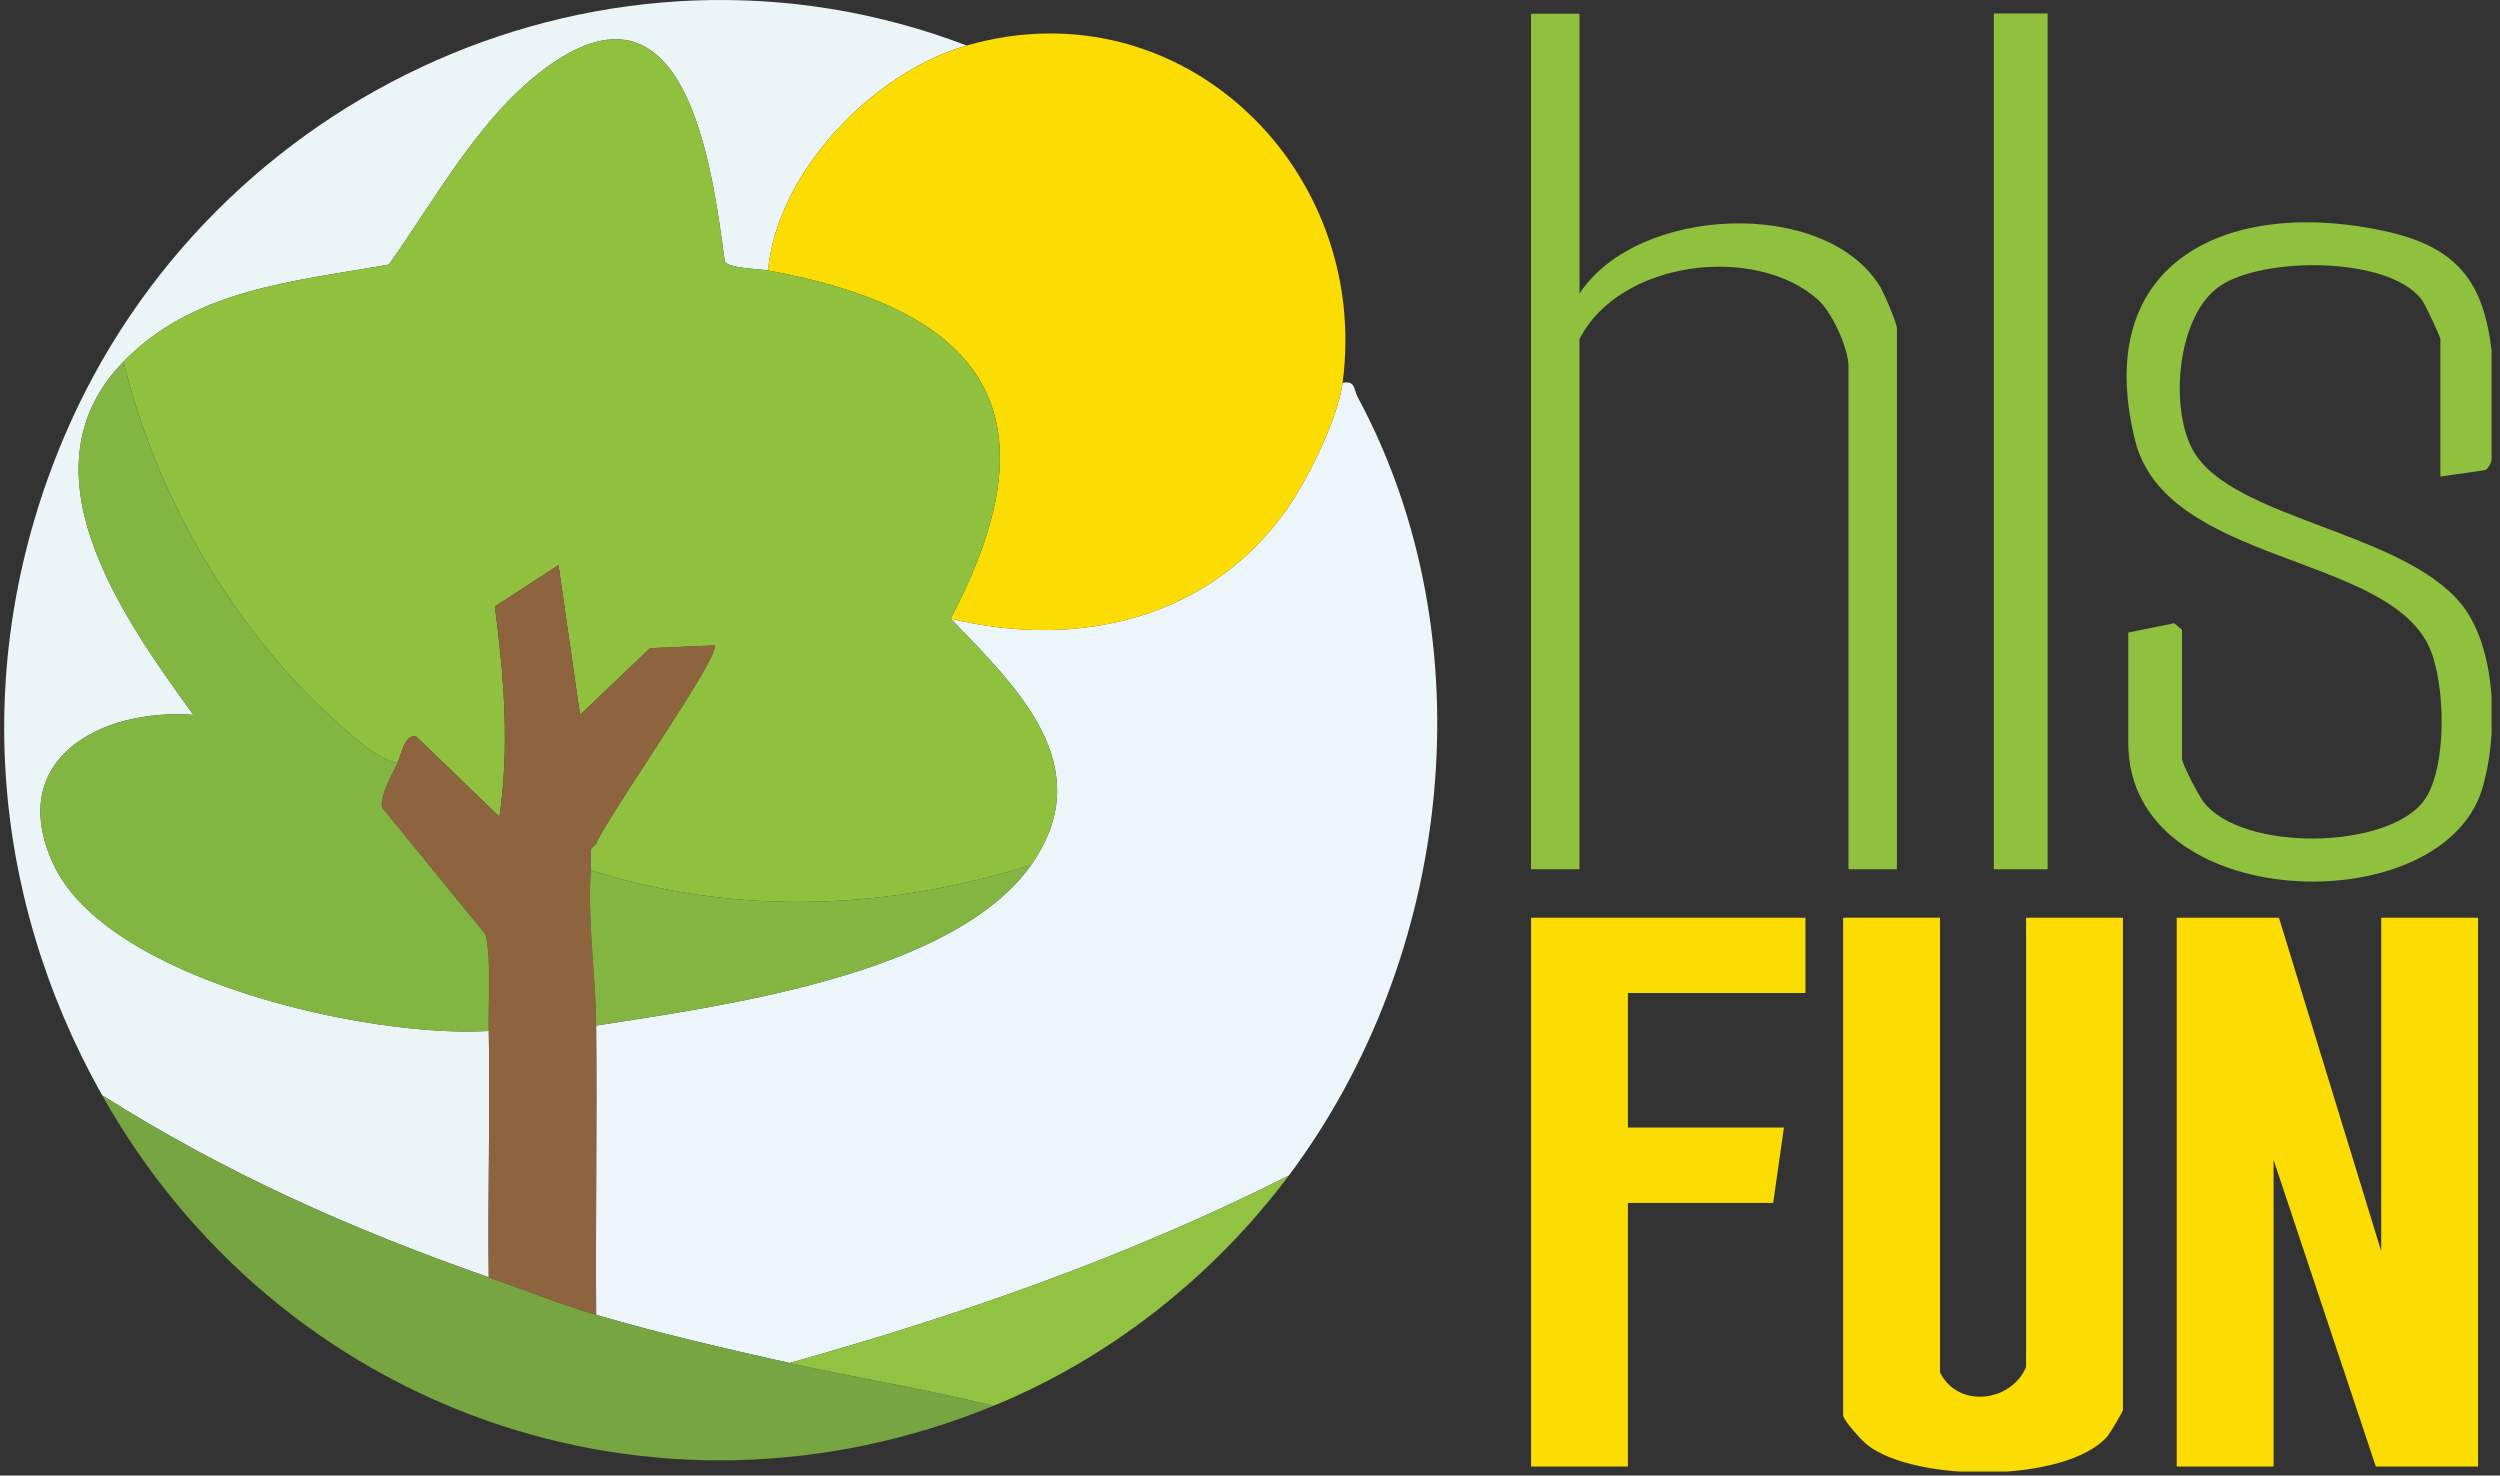 <?xml version="1.0" encoding="UTF-8"?> <svg xmlns="http://www.w3.org/2000/svg" xmlns:xlink="http://www.w3.org/1999/xlink" width="593" zoomAndPan="magnify" viewBox="0 0 444.75 262.5" height="350" preserveAspectRatio="xMidYMid meet" version="1.0"><rect x="0" y="0" width="444.75" height="262.5" fill="#333333" stroke="none"/><defs><clipPath id="e1cbf25bee"><path d="M 0.297 0 L 444.203 0 L 444.203 262 L 0.297 262 Z M 0.297 0 " clip-rule="nonzero"></path></clipPath><clipPath id="bd9ba02814"><path d="M 0.297 0 L 172 0 L 172 228 L 0.297 228 Z M 0.297 0 " clip-rule="nonzero"></path></clipPath><clipPath id="430894989a"><path d="M 378 39 L 443.254 39 L 443.254 157 L 378 157 Z M 378 39 " clip-rule="nonzero"></path></clipPath><clipPath id="62a7f3e9f5"><path d="M 327 163 L 378 163 L 378 261.789 L 327 261.789 Z M 327 163 " clip-rule="nonzero"></path></clipPath><clipPath id="75b2847d2f"><rect x="0" width="445" y="0" height="262"></rect></clipPath></defs><g clip-path="url(#e1cbf25bee)"><g><g clip-path="url(#75b2847d2f)"><path fill="#ebf5fa" d="M 238.836 68.125 C 241.145 67.617 240.812 69.297 241.527 70.629 C 264.855 113.984 258.387 170.266 229.281 209.133 C 200.906 223.453 171.047 233.91 140.441 242.477 C 129.008 239.902 117.277 237.219 106.055 233.902 C 105.949 216.766 106.199 199.59 106.055 182.449 C 128.301 178.945 169.594 173.516 183.434 153.871 C 195.766 136.363 180.863 122.223 169.105 110.039 C 191.84 115.613 215.414 110.07 229.109 90.328 C 232.816 84.984 238.004 74.43 238.844 68.113 Z M 238.836 68.125 " fill-opacity="1" fill-rule="nonzero"></path><g clip-path="url(#bd9ba02814)"><path fill="#ebf5f8" d="M 171.973 8.098 C 155.266 12.91 138.266 30.598 136.629 48.109 C 135.016 47.812 129.648 47.766 128.941 46.516 C 126.609 29.008 121.902 -6.66 96.59 12.461 C 85.164 21.09 77.352 35.551 69.188 47.062 C 52.309 50.07 34.551 51.406 21.992 64.305 C 3.137 83.68 21.855 109.832 34.406 127.18 C 18.113 125.91 0.969 134.98 9.41 153.555 C 18.906 174.457 65.938 184.719 86.953 183.402 C 87.211 197.988 86.762 212.641 86.953 227.234 C 62.5 218.68 40.102 208.703 18.168 194.844 C -2.223 158.578 -4.984 116.52 11.312 77.953 C 37.418 16.184 108.359 -16.184 171.973 8.098 Z M 171.973 8.098 " fill-opacity="1" fill-rule="nonzero"></path></g><path fill="#77a542" d="M 86.953 227.234 C 93.352 229.473 99.504 231.969 106.055 233.902 C 117.289 237.219 129.008 239.902 140.441 242.477 C 152.496 245.191 164.75 247.125 176.738 250.098 C 116.383 274.801 49.672 250.867 18.16 194.836 C 40.09 208.703 62.488 218.668 86.941 227.223 Z M 86.953 227.234 " fill-opacity="1" fill-rule="nonzero"></path><path fill="#91c242" d="M 229.281 209.133 C 215.902 227.004 197.531 241.59 176.738 250.098 C 164.75 247.117 152.496 245.191 140.441 242.477 C 171.047 233.91 200.906 223.453 229.281 209.133 Z M 229.281 209.133 " fill-opacity="1" fill-rule="nonzero"></path><path fill="#fbdd04" d="M 171.973 8.098 C 210.094 -2.879 243.918 29.98 238.844 68.125 C 238.004 74.441 232.828 84.996 229.109 90.34 C 215.414 110.078 191.84 115.621 169.105 110.051 C 188.707 73.078 174.445 55.035 136.629 48.117 C 138.266 30.598 155.266 12.91 171.973 8.105 Z M 171.973 8.098 " fill-opacity="1" fill-rule="nonzero"></path><path fill="#8fc13f" d="M 21.992 64.312 C 34.551 51.414 52.309 50.082 69.188 47.07 C 77.344 35.562 85.156 21.102 96.59 12.469 C 121.902 -6.648 126.609 29.016 128.941 46.527 C 129.648 47.766 135.016 47.824 136.629 48.117 C 174.445 55.035 188.707 73.078 169.105 110.051 C 180.863 122.234 195.766 136.371 183.434 153.879 C 157.645 161.941 131.062 162.977 105.102 154.832 C 105.188 153.574 105.043 152.289 105.102 151.023 C 105.379 150.727 105.93 150.402 106.055 150.07 C 107.699 145.754 128.605 116.176 127.07 114.82 L 115.625 115.309 L 103.191 127.195 L 99.359 100.523 L 88.039 107.887 C 89.664 120.328 90.656 132.781 88.852 145.297 L 74.027 131.016 C 71.945 130.551 71.375 134.371 70.703 135.77 C 67.113 134.969 63.438 131.578 60.645 129.129 C 41.906 112.68 27.777 88.473 21.98 64.324 Z M 21.992 64.312 " fill-opacity="1" fill-rule="nonzero"></path><path fill="#8e643f" d="M 70.703 135.77 C 71.375 134.371 71.945 130.551 74.027 131.016 L 88.852 145.297 C 90.668 132.781 89.664 120.328 88.039 107.887 L 99.359 100.523 L 103.191 127.195 L 115.625 115.309 L 127.07 114.82 C 128.617 116.176 107.699 145.754 106.055 150.07 L 105.102 151.023 C 105.043 152.289 105.188 153.574 105.102 154.832 C 104.48 163.539 105.98 173.398 106.055 182.461 C 106.199 199.598 105.949 216.773 106.055 233.91 C 99.504 231.977 93.352 229.48 86.953 227.242 C 86.762 212.66 87.211 198.008 86.953 183.414 C 86.848 177.746 87.477 171.922 86.426 166.305 L 67.992 143.676 C 67.504 141.656 69.77 137.734 70.715 135.77 Z M 70.703 135.77 " fill-opacity="1" fill-rule="nonzero"></path><path fill="#84b542" d="M 183.434 153.871 C 169.602 173.516 128.301 178.953 106.055 182.449 C 105.98 173.391 104.48 163.531 105.102 154.824 C 131.062 162.969 157.645 161.93 183.434 153.871 Z M 183.434 153.871 " fill-opacity="1" fill-rule="nonzero"></path><path fill="#83b542" d="M 70.703 135.77 C 69.77 137.734 67.496 141.656 67.98 143.676 L 86.418 166.305 C 87.469 171.922 86.836 177.734 86.941 183.414 C 65.93 184.727 18.895 174.469 9.402 153.566 C 0.969 135 18.113 125.93 34.398 127.188 C 21.848 109.84 3.125 83.691 21.98 64.312 C 27.777 88.461 41.906 112.668 60.645 129.121 C 63.438 131.57 67.113 134.961 70.703 135.762 Z M 70.703 135.77 " fill-opacity="1" fill-rule="nonzero"></path><path fill="#84b542" d="M 105.102 151.012 L 106.055 150.059 C 105.93 150.395 105.379 150.719 105.102 151.012 Z M 105.102 151.012 " fill-opacity="1" fill-rule="nonzero"></path><path fill="#8fc13f" d="M 280.992 2.445 L 280.992 52.227 C 291.195 36.613 324.598 35.027 334.438 50.941 C 335.184 52.148 337.461 57.48 337.461 58.445 L 337.461 154.645 L 328.848 154.645 L 328.848 65.145 C 328.848 62.027 325.938 55.574 323.43 53.324 C 312.328 43.383 288.113 46.262 280.98 60.359 L 280.98 154.645 L 272.367 154.645 L 272.367 2.445 Z M 280.992 2.445 " fill-opacity="1" fill-rule="nonzero"></path><g clip-path="url(#430894989a)"><path fill="#8fc13f" d="M 434.148 84.766 L 434.148 60.359 C 434.148 59.863 431.375 54.004 430.762 53.219 C 424.711 45.523 402.602 45.688 394.965 50.855 C 387.203 56.102 385.883 72.832 390.254 80.324 C 397.27 92.328 427.285 94.512 437.824 107.414 C 444.305 115.348 444.465 131.082 441.527 140.5 C 434.109 164.293 378.617 162.582 378.617 132.152 L 378.617 112.531 L 386.801 110.867 L 388.188 112.055 L 388.188 135.023 C 388.188 135.887 391.164 141.582 392.027 142.684 C 398.965 151.594 424.645 151.125 431.133 142.547 C 435.48 136.805 435.078 121.414 432.121 115.031 C 424.434 98.434 385.27 100.367 379.824 78.305 C 371.859 46.07 396.879 35.008 424.598 41.188 C 440.008 44.625 442.859 53.211 443.75 67.988 C 443.941 71.109 444.609 82.469 442.094 83.637 L 434.141 84.777 Z M 434.148 84.766 " fill-opacity="1" fill-rule="nonzero"></path></g><path fill="#8fc13f" d="M 354.699 2.398 L 364.27 2.398 L 364.27 154.645 L 354.699 154.645 Z M 354.699 2.398 " fill-opacity="1" fill-rule="nonzero"></path><path fill="#fbdd04" d="M 405.426 163.262 L 423.621 222.609 L 423.621 163.262 L 440.848 163.262 L 440.848 260.895 L 422.664 260.895 L 404.469 206.34 L 404.469 260.895 L 387.242 260.895 L 387.242 163.262 Z M 405.426 163.262 " fill-opacity="1" fill-rule="nonzero"></path><g clip-path="url(#62a7f3e9f5)"><path fill="#fbdd04" d="M 345.129 163.262 L 345.129 244.145 C 348.266 250.559 357.75 249.516 360.441 243.188 L 360.441 163.262 L 377.668 163.262 L 377.668 250.844 C 377.668 251.121 375.324 255.086 374.809 255.641 C 367.332 263.863 340.695 263.711 332.207 257.059 C 331.211 256.281 327.898 252.656 327.898 251.793 L 327.898 163.25 L 345.129 163.25 Z M 345.129 163.262 " fill-opacity="1" fill-rule="nonzero"></path></g><path fill="#fbdd04" d="M 321.191 163.262 L 321.191 176.66 L 289.605 176.66 L 289.605 200.586 L 317.363 200.586 L 315.449 213.996 L 289.605 213.996 L 289.605 260.895 L 272.379 260.895 L 272.379 163.262 Z M 321.191 163.262 " fill-opacity="1" fill-rule="nonzero"></path></g></g></g></svg> 